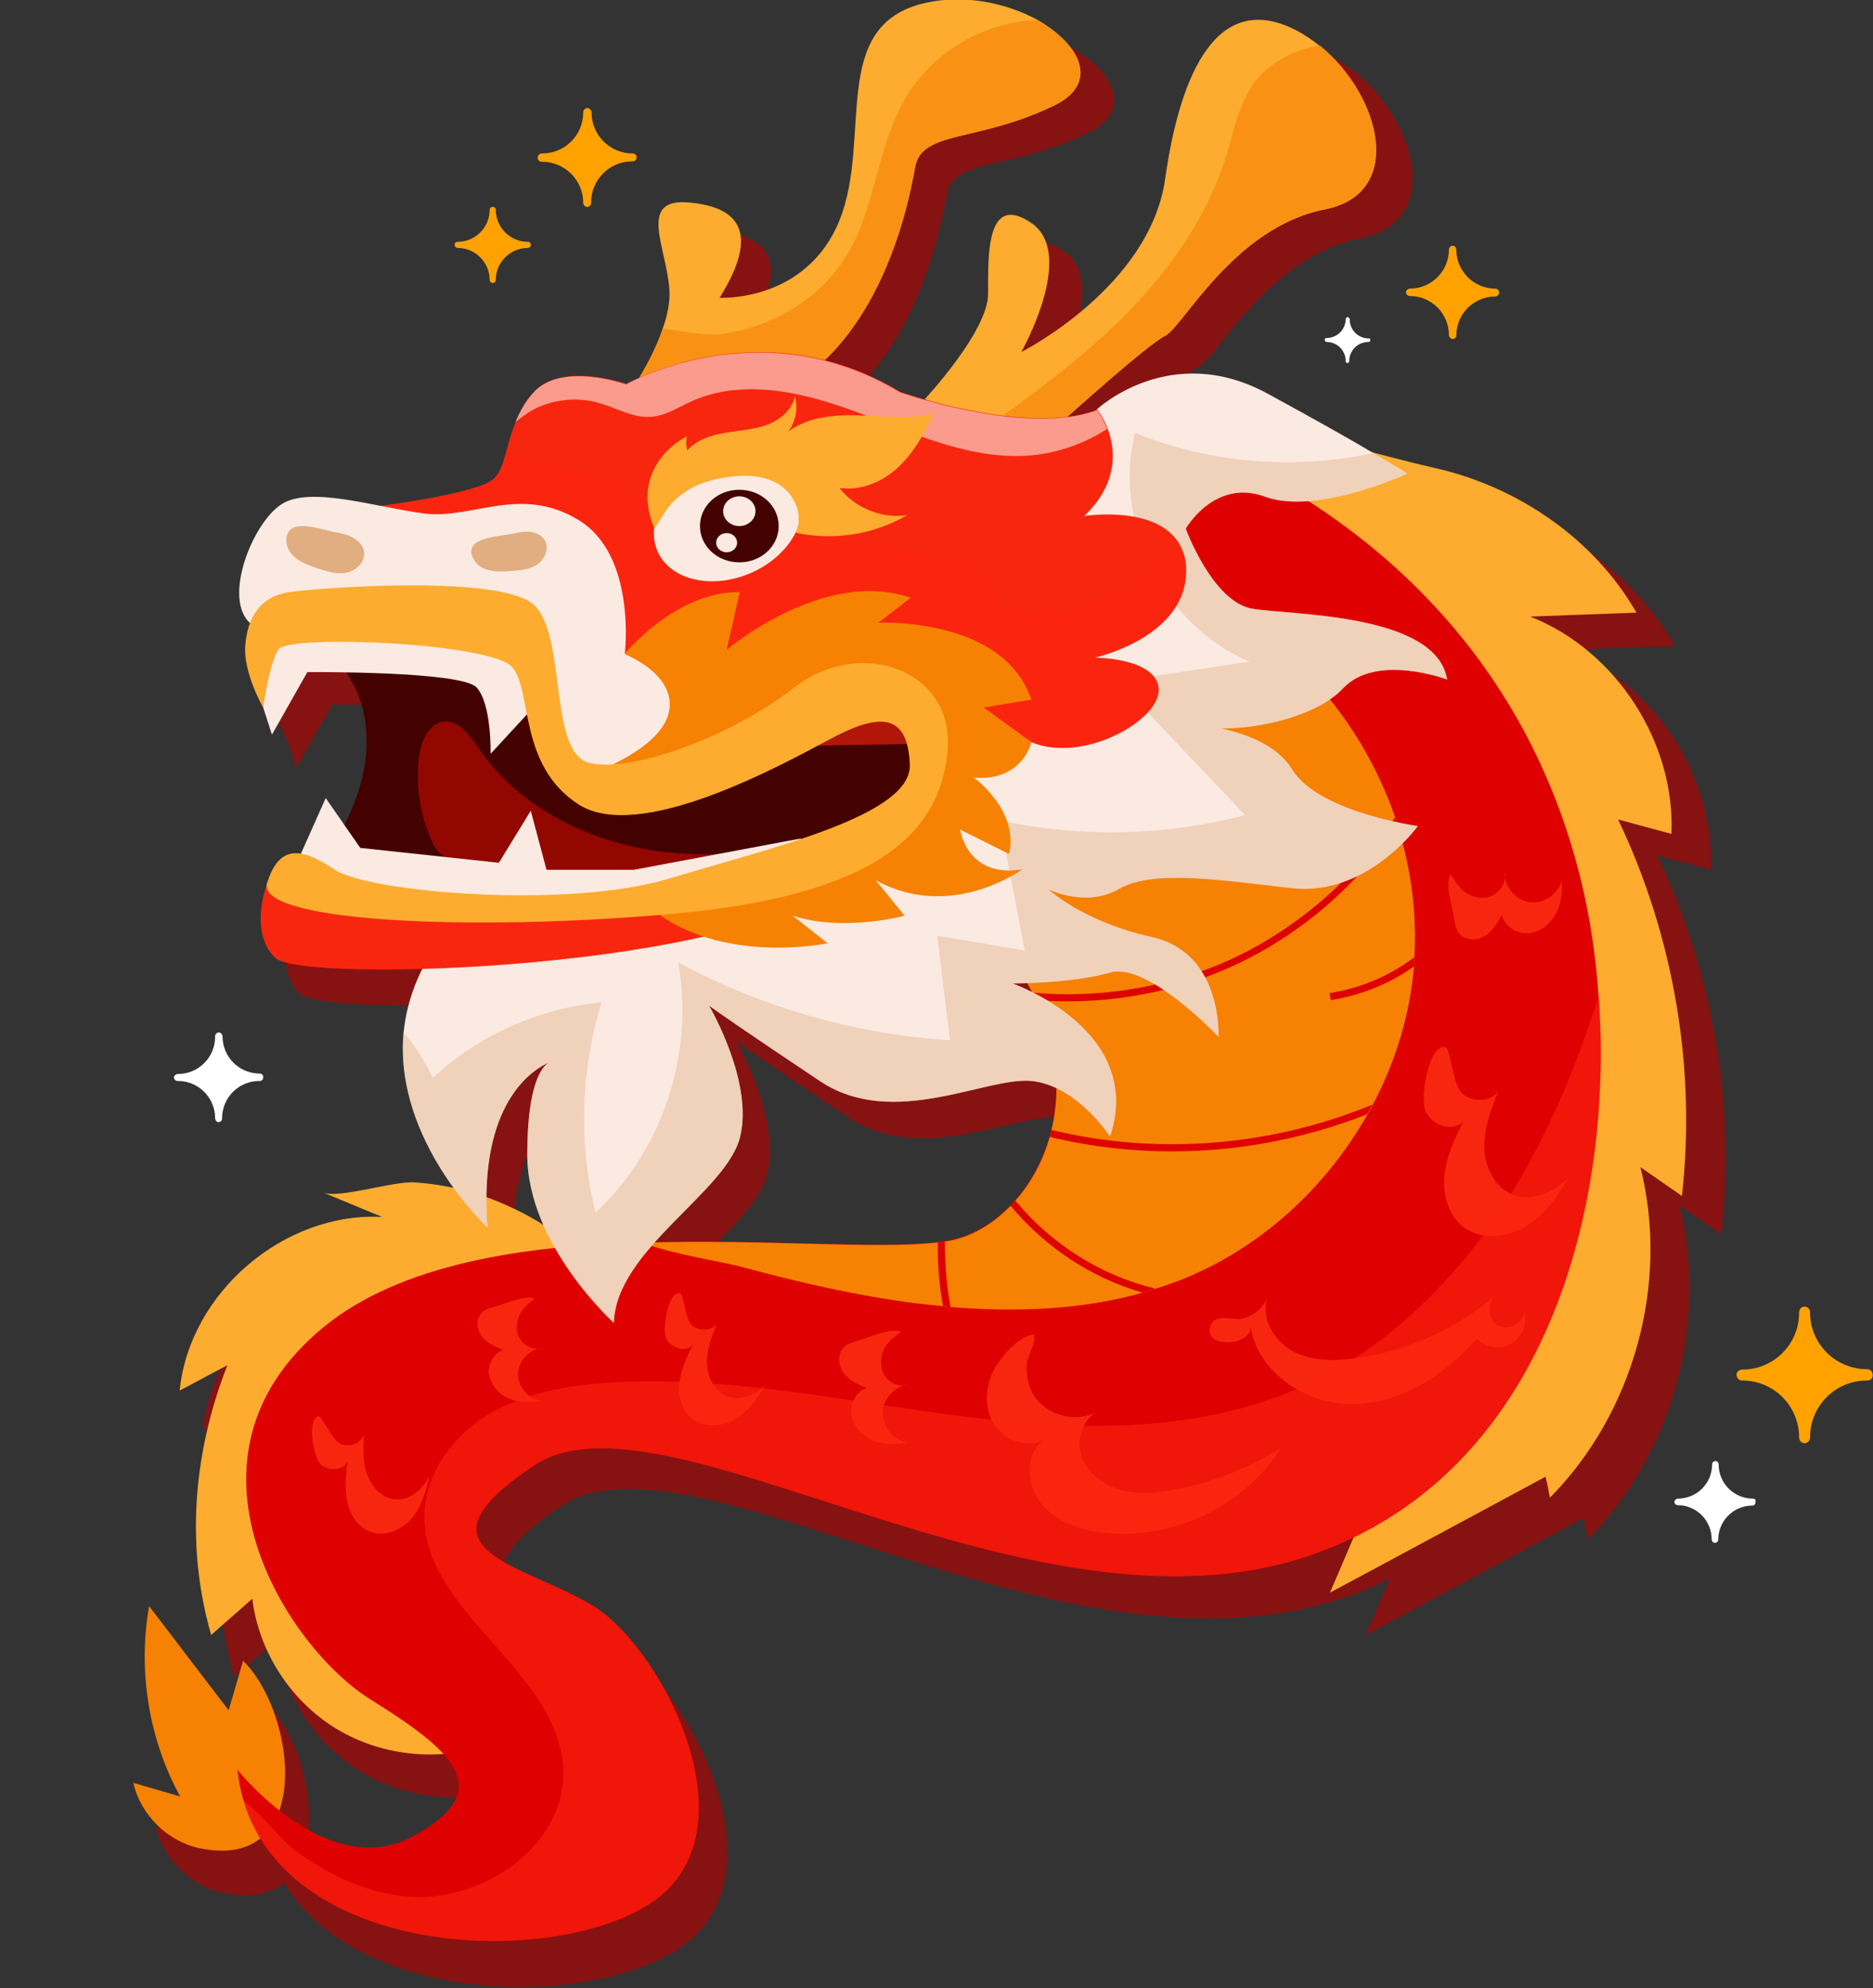 <?xml version="1.0" encoding="utf-8"?>
<!-- Generator: Adobe Illustrator 28.0.0, SVG Export Plug-In . SVG Version: 6.00 Build 0)  -->
<svg version="1.1" id="圖層_1" xmlns="http://www.w3.org/2000/svg" xmlns:xlink="http://www.w3.org/1999/xlink" x="0px" y="0px"
	 viewBox="0 0 428.4 454.7" style="enable-background:new 0 0 428.4 454.7;" xml:space="preserve">
<rect x="0" y="0" width="428.4" height="454.7" fill="#333333" stroke="none"/>
<style type="text/css">
	.st0{fill:#871212;}
	.st1{fill:#FFFFFF;}
	.st2{fill:#FFA200;}
	.st3{fill:#F78102;}
	.st4{fill:#FDAC2F;}
	.st5{fill:#DF0101;}
	.st6{opacity:0.6;fill:#F78102;enable-background:new    ;}
	.st7{fill:#FBEAE1;}
	.st8{opacity:0.4;fill:#E0AE80;enable-background:new    ;}
	.st9{fill:#F9260F;}
	.st10{fill:#430100;}
	.st11{fill:#920700;}
	.st12{opacity:0.6;fill:#FB260F;enable-background:new    ;}
	.st13{fill:#E0AE80;}
	.st14{opacity:0.6;fill:#FBEAE1;enable-background:new    ;}
</style>
<g>
	<path class="st0" d="M379,195.6c4.1,1.1,8.2,2.2,12.3,3.3c0.9-21.3-12.8-42.4-32.7-50.3c8.2-0.3,16.4-0.6,24.5-0.9
		c-9.8-17.1-27.4-29.1-46.5-33.4c-4.7-1.1-9.6-2.3-14.6-3.7c-5.2-3.1-13.2-7.6-24.2-13.6c-22.5-12.3-39.4,3.6-39.4,3.6l0,0
		c-2,0.7-4.2,1.2-6.4,1.6l0,0c0,0,18.2-16.4,22.3-18.5c4.1-2,15.9-25.1,36.9-29.2c18.7-3.7,13-26.3-1-37.8c-1.8-1.4-3.7-2.7-5.6-3.7
		c-17.9-9.2-26.7,9.2-30.2,34.3c-3.6,25.1-33.3,40-33.3,40s12.8-22.6,2.3-29.8s-10,7.7-10,16.4s-14.6,24.3-14.6,24.3
		c-3.6-1-5.9-1.8-5.9-1.8c-5.8-3.5-11.6-5.8-17.2-7.2c15.1-14.5,19.6-37.8,20.8-44.5c1.5-8.7,14.3-5.6,32.3-14.3
		c10.6-5.1,6-14.2-4.1-19.7c-7-3.8-16.8-6-25.9-3.9c-22.3,5.1-12,31.2-19.7,50.2s-27.7,17.9-27.7,17.9c9.3-14.9,4.6-21-7.2-22
		s-5.1,10.3-4.4,20c0.2,2.8-0.5,6-1.6,9.1c-1.5,4.2-3.7,8.3-5.4,11.1c-2.1,0.9-3.3,1.6-3.3,1.6s-15.1-5.4-21.5,2
		c-1.8,2.2-3.1,4.5-4,6.7c-1.1,2.8-1.8,5.6-2.5,7.9s-1.4,4.2-2.8,5.3c-3.8,3.3-26.1,6.2-26.1,6.2l0,0c-8.9-1.7-18-3.4-22.8-0.4
		c-6.7,4.2-13.8,21.8-7.1,27.6l0,0c-0.6,1.5-0.9,3.2-1.1,5c-0.5,6.4,4.1,14.3,4.1,14.3l2.1,6.2l8.2-14.4c0,0,3.8,0,9,0.1
		c2.2,3.1,3.9,7,4.5,11.9c1.1,9-1.7,17-4.9,23.4l-4.3-6.3L74.5,203c-3.4-0.5-6,1.3-7.7,6.8c0,0-4.6,11.1,1.7,17.4
		c2.2,2.2,16,3.1,33.9,2.6c-2.5,5-3.9,10-4.3,14.7c-1.3,14.7,5.6,27.6,11.6,35.8c-2.9-0.6-5.9-1.1-8.9-1.3
		c-4.9-0.3-17.6,3.8-21.2,2.3c4.5,1.9,9.1,3.8,13.6,5.7c-22.6-1.2-44.5,17.5-46.8,40.1c3.7-2,7.3-3.9,11-5.9
		c-5.7,14.5-11,37.1-3.8,62.3c3.2-2.8,6.3-5.6,9.5-8.4c1.5,12.4,9,23.8,19.7,30.2c7.3,4.4,16.1,6.3,24.6,5.7
		c5.9,6.4,5.3,12.4-7,19.1c-11.4,6.2-23.1,0.2-31-6c3.7-10.5-0.8-27.1-8.4-34.5c-1.1,3.8-2.2,7.6-3.3,11.4c-6.1-8-12.3-16-18.4-24
		c-2.7,14.9-0.1,30.7,7.2,43.9c-3.6-1.1-7.2-2.1-10.9-3.2c1.6,7.3,7.8,13.4,15.1,15.1c6.5,1.4,11.1,0.4,14.3-2.2
		c17,28.1,69.4,28.9,90.4,14.9c24.4-16.2,2.7-58.6-13.5-68.6c-16.2-9.9-43.3-12.6-13.5-32.5c29.8-19.8,114.6,43.3,179.5,20.8
		c3.5-1.2,6.8-2.6,10-4.2c-1.8,4.3-3.7,8.6-5.5,12.9c16.6-8.9,33.2-17.8,49.8-26.8c0.3,1.6,0.6,3.2,1,4.9
		c19.4-19.6,27.6-49.6,20.9-76.4c3.2,2.2,6.4,4.4,9.6,6.7C397,253,391.9,222.5,379,195.6z M126.8,272.9c0,5.8,1.5,11.3,3.7,16.3
		c-2.8-1.8-5.9-3.4-8.8-4.7c-1.4-0.6-2.9-1.2-4.4-1.7c0.2-23.5,11.5-29.9,14.4-31.2C130.2,252.6,126.8,256.5,126.8,272.9z
		 M242.4,233.3c0.2,0.3,0.4,0.6,0.5,0.9c0.1,0.2,0.2,0.3,0.3,0.5s0.2,0.5,0.4,0.7c-2.7-1.3-4.5-2-4.5-2S240.3,233.4,242.4,233.3z
		 M249.2,258c0,0.2,0,0.5,0,0.7c0,0.4,0,0.8-0.1,1.2c0,0.2,0,0.3,0,0.5c-0.1,1.2-0.2,2.3-0.4,3.4c0,0.1,0,0.2,0,0.2
		c-0.1,0.5-0.2,1-0.3,1.4c0,0.1,0,0.2-0.1,0.2c-0.1,0.5-0.2,1-0.3,1.4c0,0.1,0,0.2-0.1,0.3c-0.1,0.4-0.2,0.7-0.3,1.1
		c-0.1,0.2-0.1,0.5-0.2,0.7c-0.1,0.4-0.2,0.8-0.4,1.2c-0.1,0.4-0.3,0.8-0.4,1.2c-0.1,0.3-0.2,0.7-0.4,1c-0.1,0.3-0.3,0.7-0.4,1
		c-0.1,0.2-0.2,0.4-0.3,0.6c-0.3,0.7-0.6,1.4-1,2.1c0,0.1-0.1,0.1-0.1,0.2c-0.2,0.3-0.4,0.7-0.6,1c-0.1,0.2-0.2,0.3-0.3,0.5
		c-0.4,0.6-0.7,1.2-1.1,1.8c-0.1,0.1-0.1,0.2-0.2,0.3c-0.2,0.3-0.4,0.6-0.6,0.8c-0.1,0.2-0.3,0.4-0.4,0.6c-0.2,0.3-0.4,0.5-0.6,0.8
		c-0.2,0.3-0.5,0.6-0.7,0.9c-0.3,0.3-0.6,0.6-0.8,0.9c-0.1,0.1-0.2,0.3-0.4,0.4c-0.2,0.2-0.3,0.3-0.5,0.5c-0.4,0.4-0.9,0.9-1.3,1.3
		c-0.1,0.1-0.2,0.2-0.3,0.3c-0.4,0.4-0.8,0.7-1.3,1.1c-0.1,0.1-0.2,0.2-0.3,0.2c-0.5,0.4-1,0.7-1.5,1.1c-0.1,0.1-0.2,0.2-0.4,0.2
		c-0.5,0.3-1,0.6-1.5,0.9c-0.1,0-0.2,0.1-0.3,0.1c-0.5,0.3-1,0.6-1.6,0.8c0,0-0.1,0-0.1,0.1c-0.6,0.3-1.1,0.5-1.7,0.7
		c-0.1,0-0.2,0.1-0.3,0.1c-0.6,0.2-1.1,0.4-1.7,0.5c-0.1,0-0.2,0-0.3,0.1c-0.6,0.2-1.2,0.3-1.8,0.4c-0.2,0-0.5,0.1-0.7,0.1
		c-0.5,0.1-1.1,0.2-1.6,0.2l0,0c-0.4,0-0.7,0.1-1.1,0.1c-0.1,0-0.2,0-0.3,0c-0.3,0-0.6,0.1-1,0.1c-0.2,0-0.4,0-0.6,0
		c-0.3,0-0.6,0-0.8,0.1c-0.3,0-0.5,0-0.8,0c-0.2,0-0.5,0-0.7,0c-0.3,0-0.6,0-1,0c-0.2,0-0.4,0-0.6,0c-0.4,0-0.8,0-1.1,0
		c-0.2,0-0.3,0-0.5,0c-0.4,0-0.9,0-1.3,0c-0.1,0-0.3,0-0.4,0c-0.5,0-1,0-1.6,0c-0.1,0-0.2,0-0.3,0c-0.6,0-1.2,0-1.8,0h-0.1
		c-0.6,0-1.3,0-2,0l0,0c-3,0-6.2-0.1-9.5-0.2c-11.9-0.3-25.9-0.8-40.2-0.4c7.8-8.8,17.9-16.7,19.7-24.5c3-12.5-6.7-29.5-7.1-30.2
		c0.5,0.4,9.2,6.5,25.6,17.4c16.9,11.3,38.4-1,48.9,0c2.1,0.2,4.1,0.9,5.9,1.7C249.2,257.8,249.2,257.9,249.2,258z"/>
	<g>
		<path class="st1" d="M400.9,342.7L400.9,342.7c-4.3,0-7.8-3.5-7.8-7.8l0,0c0-0.4-0.3-0.8-0.7-0.8c-0.4,0-0.8,0.3-0.8,0.8l0,0
			c0,4.3-3.5,7.8-7.8,7.8l0,0c-0.4,0-0.7,0.3-0.8,0.6c-0.1,0.5,0.3,0.9,0.7,0.9l0,0c4.3,0,7.8,3.5,7.8,7.8l0,0
			c0,0.4,0.2,0.7,0.6,0.8c0.5,0.1,0.9-0.3,0.9-0.7l0,0c0-4.3,3.5-7.8,7.8-7.8l0,0c0.5,0,0.8-0.4,0.7-0.9
			C401.7,342.9,401.3,342.7,400.9,342.7z"/>
		<path class="st1" d="M313.1,77.4L313.1,77.4c-2.5,0-4.4-2-4.4-4.4l0,0c0-0.2-0.2-0.4-0.4-0.5c-0.2,0-0.5,0.2-0.5,0.4l0,0
			c0,2.5-2,4.4-4.4,4.4l0,0c-0.2,0-0.4,0.1-0.4,0.4s0.2,0.5,0.4,0.5l0,0c2.5,0,4.4,2,4.4,4.4l0,0c0,0.2,0.1,0.4,0.3,0.4
			c0.3,0.1,0.5-0.2,0.5-0.4l0,0c0-2.5,2-4.4,4.4-4.4l0,0c0.3,0,0.5-0.2,0.4-0.5C313.5,77.5,313.3,77.4,313.1,77.4z"/>
		<path class="st1" d="M59.4,245.5L59.4,245.5c-4.7,0-8.5-3.8-8.5-8.5l0,0c0-0.4-0.4-0.9-0.8-0.9c-0.5,0-0.9,0.4-0.9,0.9v0.1
			c0,4.7-3.8,8.5-8.5,8.5l0,0c-0.4,0-0.8,0.3-0.9,0.6c-0.1,0.5,0.3,1,0.8,1h0.1c4.7,0,8.5,3.8,8.5,8.5l0,0c0,0.4,0.3,0.8,0.6,0.9
			c0.5,0.1,1-0.3,1-0.8v-0.1c0-4.7,3.8-8.5,8.5-8.5h0.1c0.5,0,0.9-0.4,0.8-1C60.2,245.8,59.8,245.5,59.4,245.5z"/>
		<path class="st2" d="M144.7,35.1L144.7,35.1c-5.2,0-9.4-4.2-9.4-9.4l0,0c0-0.5-0.4-0.9-0.9-1c-0.5,0-1,0.4-1,0.9v0.1
			c0,5.2-4.2,9.4-9.4,9.4l0,0c-0.5,0-0.9,0.3-1,0.8c-0.1,0.6,0.3,1.1,0.9,1.1h0.1c5.2,0,9.4,4.2,9.4,9.4l0,0c0,0.4,0.3,0.8,0.7,0.9
			c0.6,0.1,1.1-0.3,1.1-0.9v-0.1c0-5.2,4.2-9.4,9.4-9.4h0.1c0.6,0,1-0.5,0.9-1.1C145.6,35.4,145.1,35.1,144.7,35.1z"/>
		<path class="st2" d="M120.7,55.3L120.7,55.3c-4,0-7.3-3.3-7.3-7.3l0,0c0-0.4-0.3-0.7-0.7-0.7S112,47.6,112,48l0,0
			c0,4-3.3,7.3-7.3,7.3l0,0c-0.4,0-0.7,0.2-0.7,0.6c-0.1,0.4,0.3,0.8,0.7,0.8l0,0c4,0,7.3,3.3,7.3,7.3l0,0c0,0.3,0.2,0.7,0.6,0.7
			c0.5,0.1,0.8-0.3,0.8-0.7l0,0c0-4,3.3-7.3,7.3-7.3l0,0c0.4,0,0.8-0.4,0.7-0.8C121.4,55.5,121.1,55.3,120.7,55.3z"/>
		<path class="st2" d="M427,313.1L427,313.1c-7.2,0-13-5.8-13-13l0,0c0-0.7-0.5-1.3-1.2-1.3s-1.3,0.5-1.3,1.3v0.1
			c0,7.2-5.8,13-13,13l0,0c-0.6,0-1.2,0.4-1.3,1c-0.1,0.8,0.5,1.5,1.2,1.5h0.1c7.2,0,13,5.8,13,13l0,0c0,0.6,0.4,1.2,1,1.3
			c0.8,0.2,1.5-0.5,1.5-1.2v-0.1c0-7.2,5.8-13,13-13h0.1c0.8,0,1.4-0.7,1.2-1.5C428.2,313.5,427.7,313.1,427,313.1z"/>
		<path class="st2" d="M342,66L342,66c-4.9,0-8.9-4-8.9-8.9l0,0c0-0.5-0.4-0.9-0.8-0.9c-0.5,0-0.9,0.4-0.9,0.9l0,0
			c0,4.9-4,8.9-8.9,8.9l0,0c-0.4,0-0.8,0.3-0.9,0.7c-0.1,0.5,0.3,1,0.9,1l0,0c4.9,0,8.9,4,8.9,8.9l0,0c0,0.4,0.3,0.8,0.7,0.9
			c0.6,0.1,1-0.3,1-0.8l0,0c0-4.9,4-8.9,8.9-8.9l0,0c0.5,0,0.9-0.5,0.9-1C342.8,66.3,342.4,66,342,66z"/>
	</g>
	<g>
		<g>
			<path class="st3" d="M55.6,379.8c-1.1,3.8-2.2,7.5-3.3,11.3c-6.1-7.9-12.1-15.9-18.2-23.8c-2.6,14.7-0.1,30.4,7.1,43.5
				c-3.6-1-7.2-2.1-10.7-3.1c1.6,7.2,7.7,13.3,14.9,14.9C72.1,428.4,67.9,391.8,55.6,379.8z"/>
			<path class="st4" d="M73.9,272.7c4.5,1.9,9,3.7,13.5,5.6C65,277.1,43.3,295.6,41.1,318c3.6-1.9,7.3-3.9,10.9-5.8
				c-5.6,14.3-10.9,36.7-3.7,61.7c3.1-2.8,6.3-5.5,9.4-8.3c1.5,12.2,8.9,23.6,19.5,29.9s24.1,7.5,35.6,3.1
				c-8.2-13.8-14.7-28.7-19.3-44.1c-3-10.1-5-21.9,1.1-30.5c3.8-5.3,9.9-8.4,16-10.9c6-2.5,12.4-4.7,17.3-9
				c14.7-12.9,0.1-23.1-12.3-28.6c-6.5-2.9-13.5-4.6-20.6-5.1C90,270,77.5,274.2,73.9,272.7z"/>
			<path class="st4" d="M374.3,140.1c-8.1,0.3-16.2,0.6-24.3,0.9c19.6,7.7,33.2,28.7,32.3,49.7c-4.1-1.1-8.1-2.2-12.2-3.3
				c12.7,26.6,17.9,56.8,14.6,86.1c-3.2-2.2-6.3-4.4-9.5-6.6c6.7,26.5-1.5,56.2-20.7,75.6c-0.3-1.6-0.6-3.2-1-4.8
				c-16.4,8.8-32.8,17.7-49.3,26.5c12-27.9,24-56,30.9-85.6s8.3-61-0.8-90c-5.1-16-13.6-31.1-25.1-43.4
				c-5.9-6.3-12.6-11.9-20.1-16.4c-6.1-3.7-17.8-5.8-22.2-11.4c-9.4-12.2,7.4-21.8,18.2-20.4c13.8,1.9,29.3,6.9,43,10
				C347.2,111.3,364.6,123.2,374.3,140.1z"/>
			<path class="st5" d="M299.9,355.6c-64.3,22.3-148.2-40.2-177.7-20.5c-29.5,19.6-2.7,22.3,13.4,32.1c16.1,9.8,37.5,51.8,13.4,67.9
				c-22.7,15.1-82.7,12.8-93.3-23.4c-0.7-2.2-1.1-4.5-1.4-7c0,0,20.5,25.9,40.2,15.2c19.6-10.7,8.9-19.6-9.8-31.3
				C66,377,37.4,333.6,74,303.5c17.7-14.5,45.7-18.6,72.8-19.4c29.1-0.9,57.1,1.9,70.1-0.4c23.8-4.2,46-51.9-12.4-88.1
				c-2.8-1.8-5.9-3.5-9.1-5.2l15.5-27.2l12.6-22.1l27.2-47.6c0,0,89.1,18,111,108.2c1.9,7.9,3.3,16.7,3.9,25.9l0,0
				C369.2,275.8,353.8,336.9,299.9,355.6z"/>
			<path class="st3" d="M323.5,218.9c0,0.7-0.1,1.4-0.1,2.1l0,0c-0.9,11-4.2,21.8-9.4,31.6c-0.4,0.8-0.8,1.5-1.2,2.2
				c-9.6,17-24.8,30.9-43,38c-1.8,0.7-3.6,1.3-5.4,1.9c-1,0.3-2,0.6-3,0.9c-14.1,4-29.2,4.5-43.9,3.3c-0.6-0.1-1.1-0.1-1.7-0.2
				c-2-0.2-4-0.4-5.9-0.6c-13.4-1.7-26.6-4.7-39.6-8.2c-5.9-1.6-15.8-2.9-23.4-5.7c27.5-0.9,54,1.6,67.7-0.1
				c0.6-0.1,1.1-0.2,1.6-0.2c0.2,0,0.5-0.1,0.7-0.1c5.1-0.9,10-3.7,14.2-8c0.4-0.4,0.8-0.8,1.1-1.2c3.5-3.9,6.3-8.9,7.9-14.6
				c0.2-0.5,0.3-1,0.4-1.6c2.1-8.7,1.5-19-3.5-29.6c-0.3-0.6-0.5-1.1-0.8-1.7c-5.5-10.6-15.5-21.4-31.6-31.4
				c0.9-3.6,1.6-7.3,2.2-10.9c1.2-7.1,2.3-14.5,4.2-21.5c2.1-7.4,5.2-14.4,10.5-20c0.7-0.7,1.4-1.4,2.1-2c7.5-6.7,17.8-10,27.9-9.9
				c11.1,0.1,21.8,4,31.3,9.7c17,10.3,29.8,27,36.3,45.8c0.2,0.6,0.4,1.3,0.6,2C322.7,198.5,324.1,208.7,323.5,218.9z"/>
			<g>
				<g>
					<path class="st5" d="M319.6,188.9c-9.9,14.7-24.3,26.6-40.6,33.3c-11,4.5-22.9,6.8-34.9,6.8c-2.4,0-4.8-0.1-7.1-0.3
						c-0.3-0.6-0.5-1.1-0.8-1.7c14.3,1.3,29-0.9,42.3-6.3c16.4-6.8,30.8-18.9,40.6-33.8C319.2,187.5,319.4,188.2,319.6,188.9z"/>
				</g>
				<g>
					<path class="st5" d="M323.5,218.9c0,0.7-0.1,1.4-0.1,2.1l0,0c-5.6,4-12.1,6.6-19,7.7l-0.3-1.6
						C311.2,226,317.8,223.2,323.5,218.9z"/>
				</g>
				<g>
					<path class="st5" d="M313.9,252.6c-0.4,0.8-0.8,1.5-1.2,2.2c-14.2,5.6-29.4,8.5-44.6,8.5c-9.4,0-18.8-1.1-28-3.3
						c0.2-0.5,0.3-1,0.4-1.6C264.9,264.3,290.9,262.1,313.9,252.6z"/>
				</g>
				<g>
					<path class="st5" d="M264.3,294.7c-1,0.3-2,0.6-3,0.9c-11.8-3.4-22.4-10.5-30.2-19.9c0.4-0.4,0.8-0.8,1.1-1.2
						C240.4,284.5,251.8,291.7,264.3,294.7z"/>
				</g>
				<g>
					<path class="st5" d="M217.4,298.9c-0.6-0.1-1.1-0.1-1.7-0.2c-0.9-4.8-1.3-9.7-1.2-14.7c0.6-0.1,1.1-0.2,1.6-0.2
						C216.1,288.9,216.5,294,217.4,298.9z"/>
				</g>
			</g>
			<g>
				<g>
					<path class="st4" d="M303,47.9c-20.8,4.1-32.4,26.9-36.5,28.9c-4,2-22.1,18.3-22.1,18.3l-8.6,8.1L225.2,98l-13.7-6.7
						c0,0,14.5-15.5,14.5-24.1s-0.5-23.3,9.9-16.2s-2.3,29.5-2.3,29.5s29.4-14.8,32.9-39.6s12.2-43.1,29.9-34c2,1,3.8,2.3,5.6,3.7
						C315.9,21.9,321.5,44.3,303,47.9z"/>
					<path class="st4" d="M241.2,24.1c-17.7,8.6-30.4,5.6-31.9,14.2s-8.6,44.6-36.5,53.7s-28.9-2-28.9-2s5.1-7.2,7.7-14.9
						c1.1-3.1,1.7-6.2,1.5-9c-0.7-9.6-7.3-20.8,4.4-19.8s16.3,7,7.1,21.8c0,0,19.8,1.1,27.4-17.7c7.6-18.8-2.6-44.6,19.5-49.7
						c9.1-2.1,18.7,0,25.7,3.8C247.1,10.1,251.6,19,241.2,24.1z"/>
					<path class="st6" d="M241.2,24.1c-17.7,8.6-30.4,5.6-31.9,14.2s-8.6,44.6-36.5,53.7s-28.9-2-28.9-2s5.1-7.2,7.7-14.9
						c4.8,0.7,9.5,1.7,13.1,1.3c12-1.4,23.6-8.4,29.6-19.1c6.1-10.9,6.5-24.3,12.9-35c6.2-10.4,17.9-17.3,30-17.7
						C247.1,10.1,251.6,19,241.2,24.1z"/>
					<path class="st6" d="M303,47.9c-20.8,4.1-32.4,26.9-36.5,28.9c-4,2-22.1,18.3-22.1,18.3l-8.6,8.1L225.2,98
						c10.9-7.7,21.6-15.6,31.1-24.9c10.6-10.5,19.7-23,24.1-37.3c1.7-5.5,2.8-11.4,6-16.2c3.5-5.1,9.4-8.3,15.6-9.2
						C315.9,21.9,321.5,44.3,303,47.9z"/>
				</g>
				<g>
					<path class="st7" d="M324.3,188.9c0,0-11.7,16.2-28.9,14.2c-17.2-2-31.9-4.2-39.5,0.2c-7.4,4.3-15.9,0.2-16.2,0
						c0.5,0.4,8.1,7.5,23.8,11c16.2,3.6,15.2,22.8,15.2,22.8s-16.2-17.2-24.8-14.7c-8.6,2.5-22.3,2.5-22.3,2.5s30.4,10.6,22.3,35
						c0,0-7.6-11.7-18-12.7s-31.7,11.2-48.4,0c-16.2-10.8-24.8-16.8-25.3-17.2c0.4,0.7,10.1,17.5,7.1,29.9
						c-3,12.7-28.4,25.8-28.9,42.6c0,0-19.8-17.8-19.8-38.5c0-16.2,3.4-20.1,4.9-21c-3.2,1.4-16.2,8.8-14,37.7
						c0,0-21.4-19.8-19.2-44.5c0.8-8.1,4.1-16.8,11.6-25.4l53.6-3.3l61.9-25.2l20.3-47.1l11.2-41.6c0,0,16.7-15.7,39-3.6
						c11,6,19,10.5,24.2,13.6c5.3,3.1,7.8,4.7,7.8,4.7s-20.8,9.6-32.5,5.3c-11.6-4.3-18.2,7.3-18.2,7.3s6.1,16.7,15.2,18.3
						c9.1,1.5,42.1,1,44.6,16.2c0,0-16.2-6.1-23.8,2c-5.7,6.1-18.4,9.2-27.9,9.2c5.7,1.2,12.8,3.8,16.2,9.3
						C301.5,185.8,324.3,188.9,324.3,188.9z"/>
					<path class="st8" d="M324.3,188.9c0,0-11.7,16.2-28.9,14.2c-17.2-2-31.9-4.2-39.5,0.2c-7.4,4.3-15.9,0.2-16.2,0
						c0.5,0.4,8.1,7.5,23.8,11c16.2,3.6,15.2,22.8,15.2,22.8s-16.2-17.2-24.8-14.7c-8.6,2.5-22.3,2.5-22.3,2.5s30.4,10.6,22.3,35
						c0,0-7.6-11.7-18-12.7s-31.7,11.2-48.4,0c-16.2-10.8-24.8-16.8-25.3-17.2c0.4,0.7,10.1,17.5,7.1,29.9
						c-3,12.7-28.4,25.8-28.9,42.6c0,0-19.8-17.8-19.8-38.5c0-16.2,3.4-20.1,4.9-21c-3.2,1.4-16.2,8.8-14,37.7
						c0,0-21.4-19.8-19.2-44.5c3.6,3.7,6.7,10.3,6.7,10.3c10.5-9.8,24.3-15.9,38.6-17.3c-4.8,15.5-5.3,32.3-1.4,48.1
						c15.4-14.2,22.7-36.6,18.9-57.2c19.2,10.3,40.5,16.4,62.2,17.8c-1-8-2-16-2.9-23.9c6.7,1.1,13.3,2.2,20,3.4
						c-1.9-9.9-3.8-19.9-5.8-29.8c18.5,4,37.9,3.6,56.2-1.2c-9.6-10.1-19.3-20.3-28.9-30.5c10-1.6,20-3.1,29.9-4.6
						c-19.6-8.2-31.3-31.7-26.2-52.3c17.1,6.9,36.1,8.5,54.1,4.7c0.1,0,0.2-0.1,0.4-0.1c5.3,3.1,7.8,4.7,7.8,4.7s-20.8,9.6-32.5,5.3
						c-11.6-4.3-18.2,7.3-18.2,7.3s6.1,16.7,15.2,18.3c9.1,1.5,42.1,1,44.6,16.2c0,0-16.2-6.1-23.8,2c-5.7,6.1-18.4,9.2-27.9,9.2
						c5.7,1.2,12.8,3.8,16.2,9.3C301.5,185.8,324.3,188.9,324.3,188.9z"/>
				</g>
				<path class="st9" d="M250.3,150.4c0,0,14.2,0,14.7,7.1s-17.2,17.2-29.1,12.2l-86.4,1.4l-15.2-8l-11.9-24.6L104,125.8l-17-10.1
					c0,0,22.1-2.8,25.8-6.1c1.3-1.1,2.1-3,2.7-5.3c0.7-2.3,1.3-5.1,2.5-7.9c0.9-2.2,2.1-4.5,4-6.6c6.3-7.3,21.3-2,21.3-2
					s30.7-17.5,62.6,1.8c0,0,28.9,10.2,45.1,4.1c0,0,1.4,1.7,2.4,4.5c1.7,4.6,2.5,12.2-5.4,19.8c0,0,18.4-2.9,22.5,8
					c0.5,1.2,0.8,2.6,0.8,4.2C271.6,145.8,250.3,150.4,250.3,150.4z"/>
				<path class="st10" d="M60.3,142.3c0,0,20.8,3.1,23.3,23.2s-14.5,34.7-12.3,39.6s73.5,3.3,99.7-3.9s43.7-7,41.5-26.1
					c-2.3-19.1-6.9-31.1-20.2-22.2c-13.3,9-48.1,33.6-55.8,22.2c-7.7-11.4-18.5-31.9-18.8-32.8c-0.4-0.8-23.3-5.5-24.4-5.5
					S60.3,142.3,60.3,142.3z"/>
				<path class="st11" d="M95.9,172.6c0.5-3.4,2.3-7.3,5.7-7.6c3.4-0.3,5.8,3.2,7.8,6c8.8,13,23.9,20.9,39.5,23.4
					c15.5,2.4,31.5-0.1,46.5-4.8c0,4.5-3.2,8.4-7.1,10.6c-3.9,2.2-8.4,2.9-12.9,3.3c-13.9,1.5-28.1,1.4-42-0.3
					c-7-0.9-13.9-2.1-20.7-3.8c-4.7-1.1-11.1-1.5-13.5-6.2C96.1,187,94.9,179.5,95.9,172.6z"/>
				<polygon class="st7" points="67.9,197.3 74.5,182.5 82.4,193.9 114.1,197.3 121.4,185.4 125,198.9 145,198.9 183.4,191.7 
					160.6,204.5 103.8,210.8 70,210.8 				"/>
				<path class="st9" d="M61.2,201.8c0,0-4.5,11,1.7,17.2s109.2,2.3,127-17.2C190,201.8,96.9,217.5,61.2,201.8z"/>
				<path class="st12" d="M250.3,150.4c0,0,14.2,0,14.7,7.1s-17.2,17.2-29.1,12.2l-86.4,1.4l-15.2-8l-11.9-24.6L104,125.8l-17-10.1
					c0,0,22.1-2.8,25.8-6.1c1.3-1.1,2.1-3,2.7-5.3c12.6,2.1,36.4,7.5,37.8,19.2c0,0,63.9-4.7,73.9,11.7c7.2,11.9,29.9,2.1,43.2-9.3
					c0.5,1.2,0.8,2.6,0.8,4.2C271.6,145.8,250.3,150.4,250.3,150.4z"/>
				<path class="st3" d="M142.8,149.6c0,0,11.7-14.4,26.4-14.2l-3,13.2c0,0,22.1-18.8,42.1-11.9l-7.4,5.7c0,0,28.6-1.4,35,17.6
					l-10.9,1.8l10.9,7.9c0,0-2,9.1-13.2,8.1c0,0,10.4,7.4,8.1,17.5l-11.2-5.6c0,0,1.5,11.2,14.2,9.1c0,0-16.2,12-33.5,2.5l6.6,8.1
					c0,0-13.9,3.8-25.6,0l8,6.3c0,0-22.6,4.8-38.6-6.6c0,0,45-10.5,49.9-19.5s12.7-9.9,11.2-19.3c-1.5-9.4-6.1-15-19-10.9
					S150,178.7,150,178.7l-15.7-2.8L142.8,149.6z"/>
				<path class="st7" d="M60.2,161.8l2,6.2l8.1-14.3c0,0,35.2-0.3,38.7,3.5s3.2,15.2,3.2,15.2l10.8-11.7l-1.1-15.5l-14.2-5.5
					l-17.8-1.3H74.5l-14.2,5.4l-2.1,7.8L60.2,161.8z"/>
				<path class="st7" d="M135.4,176.8c0,0,15.8-5.4,17.6-14s-10.1-13.2-10.1-13.2s2.8-22.6-10.6-30.7s-24.3,0-35.5-1.5
					s-25.9-6.3-32.4-2.1c-6.6,4.2-13.6,21.6-7.1,27.3c0,0,26.3-3.1,35.2-2.6s24.6,2.5,24.6,2.5l4.1,7.1l5.3,20.3L135.4,176.8z"/>
				<path class="st4" d="M60.2,161.8c0,0-4.6-7.9-4.1-14.2s3.3-11.2,10.1-12.2s48.7-4.1,56,3c7.4,7.1,3.3,33.5,12.4,36
					s32.2-5.6,47.1-17.2c15-11.7,37-4.1,35,15c-2,19-17.2,32.7-63.1,36.8s-95.3,1.8-92.5-7.1c2.8-8.9,7.9-8.1,15.5-3s53,9.1,76.5,2
					s55.5-14.4,55-26.1c-0.5-11.7-6.8-11.9-18.2-5.8c-11.4,6.1-43.6,23.8-57.5,15c-13.9-8.9-10.6-25.9-15.2-31.4
					c-4.6-5.6-51.2-7.6-53.5-4.1C61.5,151.9,60.2,161.8,60.2,161.8z"/>
				<path class="st13" d="M117,122.1c1.4-0.3,2.8-0.6,4.2-0.5c1.4,0.2,2.8,0.8,3.5,2.1c1,1.9-0.2,4.4-2,5.5s-4.1,1.3-6.2,1.4
					c-1.5,0.1-3.1,0.2-4.6-0.2c-1.5-0.3-2.9-1.2-3.6-2.6C105.6,122.9,114.2,122.7,117,122.1z"/>
				<path class="st13" d="M76.6,121.7c1.5,0.3,2.9,0.5,4.2,1.3c1.3,0.7,2.4,2,2.5,3.4c0.2,2.3-2,4.2-4.2,4.6s-4.5-0.4-6.7-1.1
					c-1.5-0.5-3.1-1.1-4.4-2c-1.3-0.9-2.4-2.4-2.5-4C65.2,117.8,73.7,121.2,76.6,121.7z"/>
				<path class="st14" d="M253.2,98.1c-5.1,3.3-11,5.4-17,6c-13.4,1.3-26.4-4.6-39-9.4s-27-8.5-39.3-2.8c-2.9,1.3-5.7,3.2-8.9,3.4
					c-4.2,0.4-8.1-2.1-12.2-3.2c-4.3-1.2-9-0.9-13.2,0.8c-2.2,0.9-3.9,2.2-5.7,3.6c0.9-2.2,2.1-4.5,4-6.6c6.3-7.3,21.3-2,21.3-2
					s30.7-17.5,62.6,1.8c0,0,28.9,10.2,45.1,4.1C250.8,93.6,252.2,95.3,253.2,98.1z"/>
			</g>
			<g>
				<path class="st9" d="M334.7,203.7c1.8,1.5,4.3,2.1,6.4,1.2c2.1-0.9,3.6-3.3,3-5.5c-0.1,3.3,2.5,6.4,5.7,6.9s6.6-1.8,7.4-4.9
					c0.2,2.6-0.1,5.4-1.4,7.7s-3.6,4.2-6.3,4.3c-2.6,0.2-5.4-1.6-6-4.2c-1,1.9-2.1,3.8-4,4.9c-1.8,1.1-4.5,1-5.8-0.7
					c-0.7-0.9-0.9-2.2-1.1-3.4c-0.4-2.5-2.2-8-0.8-10C332.7,201.3,333.5,202.7,334.7,203.7z"/>
				<path class="st9" d="M202.6,307.8c-1.2,1.9-1.5,4.5-0.4,6.5s3.7,3.2,5.8,2.3c-3.2,0.3-6.1,3.2-6.1,6.5c-0.1,3.3,2.6,6.4,5.8,6.8
					c-2.6,0.5-5.4,0.5-7.8-0.4c-2.5-1-4.6-3.1-5.1-5.7s0.9-5.6,3.5-6.4c-2-0.7-4-1.7-5.3-3.4c-1.3-1.7-1.5-4.4,0-5.9
					c0.8-0.8,2.1-1.2,3.2-1.5c2.5-0.7,7.7-3.1,9.9-2C204.8,305.5,203.5,306.5,202.6,307.8z"/>
				<path class="st9" d="M119.2,300c-1.1,1.8-1.4,4.2-0.4,6s3.4,2.9,5.4,2.2c-3,0.2-5.6,3-5.7,5.9c-0.1,3,2.4,5.9,5.3,6.2
					c-2.4,0.5-4.9,0.5-7.2-0.4c-2.3-0.9-4.2-2.9-4.7-5.3s0.9-5.1,3.2-5.9c-1.8-0.7-3.7-1.5-4.9-3.1c-1.2-1.6-1.4-4,0-5.4
					c0.8-0.8,1.9-1.1,3-1.4c2.3-0.6,7.1-2.8,9.1-1.8C121.2,297.8,120,298.8,119.2,300z"/>
				<path class="st9" d="M334.7,250.3c2.3,1.8,6.1,1.7,7.9-0.6c-1.6,4.1-3.2,8.4-3.1,12.8s2.4,9.1,6.5,10.7
					c4.3,1.7,9.3-0.5,12.6-3.7c-2.5,4.3-5.5,8.6-9.9,11.1c-4.3,2.5-10.2,3-14.1-0.1c-3.4-2.7-4.7-7.5-4.2-11.9s2.4-8.4,4.4-12.3
					c-2.3,2.8-7.4,1.1-8.8-2.3c-1.1-2.6,0.5-14.9,4.5-14.6C331.9,239.5,332.1,248.3,334.7,250.3z"/>
				<path class="st9" d="M158.4,303.2c1.6,1.2,4.3,1.2,5.5-0.4c-1.1,2.9-2.3,5.9-2.2,9s1.7,6.4,4.6,7.5c3,1.2,6.5-0.4,8.8-2.6
					c-1.8,3-3.9,6-6.9,7.8s-7.1,2.1-9.9-0.1c-2.4-1.9-3.3-5.3-2.9-8.3c0.4-3,1.7-5.9,3.1-8.6c-1.6,2-5.2,0.7-6.2-1.6
					c-0.8-1.8,0.4-10.4,3.1-10.2C156.5,295.7,156.6,301.8,158.4,303.2z"/>
				<path class="st9" d="M78.1,330.3c1.9,0.7,4.4-0.2,5.1-2.2c-0.1,3.1-0.3,6.3,0.8,9.2c1.1,2.9,3.6,5.5,6.7,5.6
					c3.2,0.1,6-2.4,7.5-5.3c-0.7,3.4-1.8,6.9-4,9.6c-2.3,2.7-6.1,4.3-9.4,3.1c-2.9-1-4.8-4-5.4-7s-0.3-6.1,0.1-9.2
					c-0.9,2.4-4.7,2.4-6.4,0.5c-1.3-1.5-3-10-0.3-10.7C73.8,323.8,75.9,329.6,78.1,330.3z"/>
				<path class="st9" d="M289.9,296.8c-1.6,4.6,1.5,9.9,5.8,12.2c4.3,2.3,9.5,2.3,14.4,1.6c11.7-1.6,22.9-6.6,31.9-14.3
					c-2,1.7-1.7,5.4,0.5,6.7c2.2,1.4,5.6-0.1,6.2-2.6c0.6,2.7-0.8,5.7-3.3,7c-2.4,1.3-5.7,0.7-7.6-1.3c-7.2,8.2-17.1,14.7-28,15
					s-22.3-7.2-23.8-18c0.7,4.9-11.2,5.4-9.1,0c1.1-2.8,4.8-1.2,6.9-1.5C286.4,301.1,288.8,299.3,289.9,296.8z"/>
				<path class="st9" d="M236.8,319.6c3.2,4.4,9.8,5.8,14.4,3.1c-3.7,1.8-5.2,6.8-3.7,10.6c1.5,3.9,5.2,6.5,9.2,7.5
					c4,1,8.2,0.6,12.3-0.2c8.5-1.6,16.6-4.9,24-9.5c-8.4,13.4-24.9,21.2-40.6,19.4c-5.3-0.6-10.8-2.5-14.2-6.6
					c-3.4-4.2-3.8-11.1,0.3-14.5c-4.1,1.9-9.3-0.3-11.5-4.3c-2.1-3.9-1.5-9,0.9-12.8c1.7-2.7,5.4-6.9,8.6-7.1c0.5,2.1-1.5,4.7-1.7,7
					C234.7,314.8,235.3,317.5,236.8,319.6z"/>
			</g>
			<path class="st12" d="M299.9,355.6c-64.3,22.3-148.2-40.2-177.7-20.5c-29.5,19.6-2.7,22.3,13.4,32.1
				c16.1,9.8,37.5,51.8,13.4,67.9c-22.7,15.1-82.7,12.8-93.3-23.4c4.4,3.5,8.9,9.3,11.6,11.3c7.5,5.6,16.3,9.8,25.7,10.7
				c17.5,1.6,36.9-12,35.8-29.6c-1.5-22.7-32.8-35.8-31.7-58.4c0.5-9.4,6.9-17.7,15-22.5c8.1-4.7,17.7-6.4,27-7
				c26.6-1.7,53.1,4,79.5,7.5c26.5,3.5,54.3,4.4,78.8-6.4c24.4-10.8,42.7-32.2,54.8-56c5.5-10.8,9.8-22.1,13.5-33.6
				C369.2,275.8,353.8,336.9,299.9,355.6z"/>
			<g>
				<path class="st7" d="M182.6,111.9c2.9,6.6-1.9,15.2-10.8,19.1c-8.9,3.9-18.5,1.7-21.4-4.9s1.9-15.2,10.8-19.1
					C170.1,103.1,179.7,105.3,182.6,111.9z"/>
				<g>
					<path class="st10" d="M178.1,120.3c0,4.6-4,8.3-9,8.3s-9-3.7-9-8.3c0-4.6,4-8.3,9-8.3S178.1,115.7,178.1,120.3z"/>
					<g>
						<ellipse class="st7" cx="169.1" cy="116.9" rx="3.7" ry="3.4"/>
						<ellipse class="st7" cx="166.2" cy="124.1" rx="2.4" ry="2.2"/>
					</g>
				</g>
			</g>
			<path class="st4" d="M148.7,109.5c1.3-4.2,4.5-7.7,8.4-9.7c-0.2,1.1-0.2,2.1,0.1,3.2c2.1-2.4,5.4-3.5,8.6-4
				c3.2-0.6,6.5-0.7,9.5-1.8c3-1.1,5.9-3.4,6.5-6.6c0.8,2.7,0.2,5.8-1.5,8.1c4.5-3.4,10.6-3.9,16.3-3.7c5.7,0.2,11.5,1,17-0.5
				c-2.1,4.5-4.5,8.9-8.1,12.3s-8.6,5.5-13.5,4.8c3.6,4.6,9.8,7.1,15.5,6.2c-7.7,4.5-17,5.9-25.6,4c2-3.6,0-8.5-3.4-10.8
				s-7.9-2.5-12-1.9c-3.7,0.5-7.5,1.6-10.5,3.9c-1.5,1.1-2.8,2.4-3.8,4c-0.6,0.9-2.5,3.9-2.5,3.9S146.9,115.3,148.7,109.5z"/>
		</g>
	</g>
</g>
</svg>
